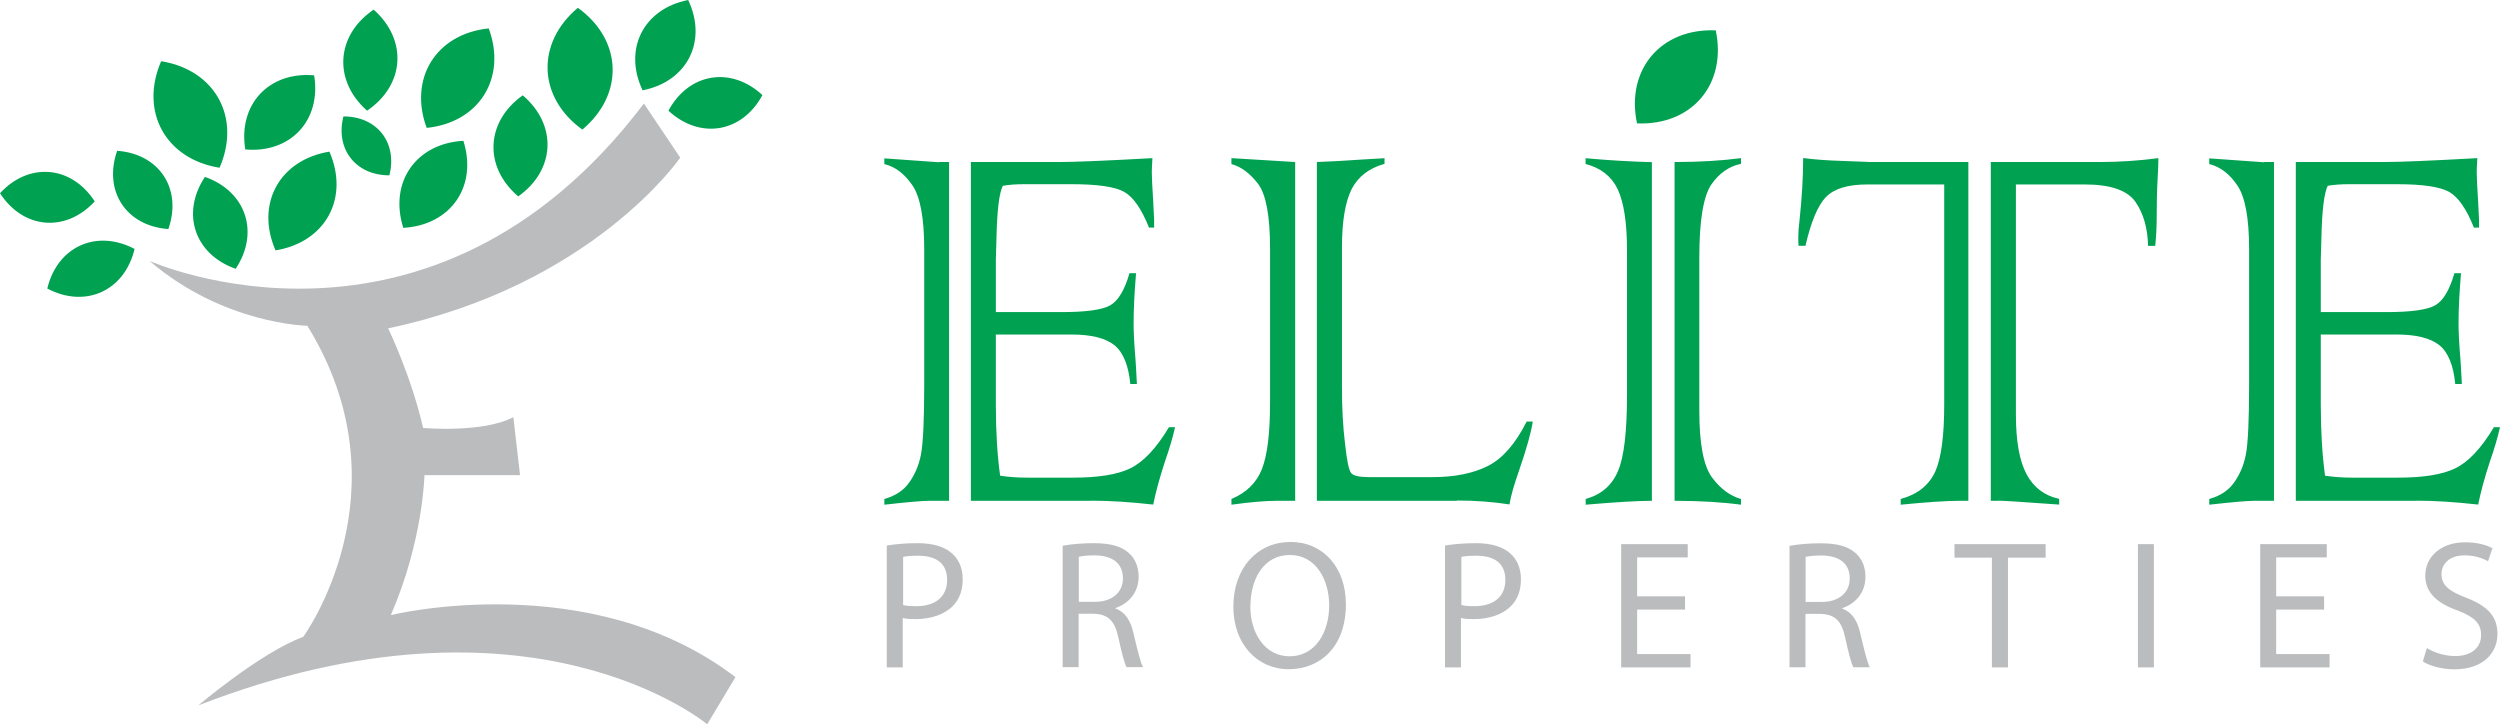 <?xml version="1.0" encoding="utf-8"?>
<!-- Copyright © 2022 Labify Limited  -->
<svg version="1.1" xmlns="http://www.w3.org/2000/svg" xmlns:xlink="http://www.w3.org/1999/xlink"
	 viewBox="0 0 138.066 40.001" style="enable-background:new 0 0 138.066 40.001;" xml:space="preserve">
<style type="text/css">
	.st0{fill:#BABCBE;}
	.st1{fill:#00A252;}
</style>
<path class="st0" d="M8.274,14.417c0,0,15.465,6.914,27.287-8.699l2.006,2.989c0,0-4.834,7.049-16.131,9.426
	c0,0,1.266,2.606,1.932,5.501c0,0,3.272,0.296,4.982-0.593l0.37,3.198h-5.278c0,0-0.074,3.636-1.858,7.729
	c0,0,11.001-2.7,19.033,3.427l-1.562,2.605c0,0-9.742-8.18-28.102-1.044c0,0,3.42-2.902,5.797-3.79c0,0,5.871-8.032,0.222-17.175
	c0,0-4.612-0.074-8.699-3.568V14.417z"/>
<path class="st1" d="M32.162,7.157c-2.464-1.771-2.572-4.78-0.249-6.726C34.377,2.202,34.485,5.211,32.162,7.157z M38.006,0
	c-2.471,0.485-3.595,2.72-2.518,4.989C37.959,4.504,39.083,2.269,38.006,0z M42.106,5.251c-1.737-1.609-4.067-1.225-5.191,0.862
	C38.652,7.722,40.982,7.339,42.106,5.251z M28.87,5.265c-2.053,1.454-2.168,3.952-0.249,5.581
	C30.674,9.392,30.788,6.894,28.87,5.265L28.87,5.265z M25.591,7.776c-2.626,0.148-4.114,2.296-3.319,4.807
	C24.897,12.435,26.385,10.288,25.591,7.776L25.591,7.776z M20.636,0.532c-2.087,1.414-2.249,3.912-0.364,5.581
	C22.359,4.699,22.521,2.202,20.636,0.532L20.636,0.532z M17.35,4.161c-2.505-0.222-4.208,1.616-3.804,4.093
	C16.051,8.476,17.754,6.638,17.35,4.161L17.35,4.161z M26.991,1.569c-2.902,0.296-4.437,2.76-3.427,5.494
	C26.466,6.766,28.001,4.302,26.991,1.569L26.991,1.569z M18.966,6.43c-0.458,1.798,0.68,3.259,2.538,3.252
	C21.962,7.884,20.824,6.423,18.966,6.43z M18.192,8.375c-2.76,0.451-4.093,2.888-2.976,5.453
	C17.976,13.378,19.309,10.941,18.192,8.375z M8.901,3.38c-1.205,2.774,0.242,5.406,3.225,5.884C13.331,6.49,11.883,3.858,8.901,3.38
	L8.901,3.38z M6.47,8.328c-0.774,2.215,0.491,4.154,2.828,4.322C10.072,10.436,8.806,8.497,6.47,8.328L6.47,8.328z M11.318,9.769
	c-1.333,2.006-0.579,4.275,1.697,5.076C14.347,12.839,13.593,10.57,11.318,9.769L11.318,9.769z M0,10.671
	c1.286,1.986,3.629,2.188,5.231,0.451C3.945,9.136,1.602,8.934,0,10.671z M2.612,15.936c2.107,1.111,4.268,0.128,4.821-2.188
	C5.326,12.637,3.164,13.62,2.612,15.936L2.612,15.936z"/>
<path class="st1" d="M51.862,8.948h0.552v18.71H51.31c-0.39,0-1.212,0.074-2.471,0.215v-0.316c0.599-0.168,1.057-0.465,1.367-0.902
	c0.323-0.451,0.539-0.963,0.653-1.542c0.121-0.613,0.182-1.919,0.182-3.905v-7.439c0-1.717-0.215-2.895-0.653-3.535
	c-0.438-0.64-0.949-1.03-1.549-1.171V8.746c0.68,0.047,1.683,0.121,3.023,0.215V8.948z M60.291,27.658h-6.672V8.948h4.854
	c0.909,0,2.639-0.074,5.171-0.215c-0.02,0.357-0.034,0.619-0.034,0.801c0,0.236,0.027,0.788,0.081,1.649
	c0.034,0.579,0.047,0.896,0.047,0.943v0.444h-0.283c-0.404-1.017-0.855-1.677-1.367-1.973c-0.512-0.283-1.474-0.424-2.888-0.424
	h-2.653c-0.424,0-0.815,0.027-1.165,0.088c-0.202,0.404-0.317,1.36-0.35,2.875l-0.034,1.205v2.895h3.602
	c1.36,0,2.255-0.121,2.707-0.37c0.444-0.249,0.801-0.842,1.07-1.777h0.363c-0.088,1.064-0.135,1.986-0.135,2.767
	c0,0.498,0.034,1.151,0.101,1.952c0.02,0.236,0.047,0.707,0.081,1.4h-0.364c-0.101-1.043-0.397-1.757-0.882-2.148
	c-0.498-0.391-1.286-0.586-2.356-0.586h-4.188v3.871c0,1.488,0.081,2.801,0.236,3.925c0.465,0.074,0.97,0.108,1.501,0.108h2.538
	c1.38,0,2.417-0.168,3.117-0.498c0.734-0.343,1.461-1.104,2.168-2.289h0.337c-0.121,0.545-0.303,1.171-0.552,1.878
	c-0.303,0.922-0.518,1.723-0.653,2.397c-1.266-0.141-2.403-0.215-3.407-0.215L60.291,27.658z M68.007,8.733l3.521,0.215v18.71
	h-1.037c-0.633,0-1.461,0.074-2.484,0.215v-0.316c0.821-0.343,1.387-0.896,1.683-1.649c0.303-0.767,0.451-2,0.451-3.689v-8.483
	c0-1.811-0.222-3.003-0.666-3.589c-0.458-0.592-0.949-0.949-1.468-1.084V8.746V8.733z M80.455,27.658h-7.729V8.948
	c0.754-0.027,1.602-0.074,2.538-0.141c0.868-0.047,1.266-0.074,1.198-0.074v0.316c-0.855,0.236-1.461,0.707-1.818,1.4
	c-0.357,0.72-0.532,1.791-0.532,3.211v7.722c0,1.158,0.054,2.195,0.168,3.104c0.101,0.956,0.215,1.508,0.35,1.649
	c0.121,0.141,0.444,0.215,0.97,0.215h3.508c1.232,0,2.256-0.209,3.07-0.619c0.815-0.417,1.522-1.232,2.134-2.451h0.337
	c-0.081,0.566-0.33,1.468-0.754,2.7c-0.276,0.781-0.458,1.407-0.532,1.878c-0.902-0.141-1.872-0.216-2.902-0.216L80.455,27.658z
	 M91.228,8.948v18.71c-0.801,0-2.02,0.074-3.656,0.215v-0.316c0.855-0.236,1.454-0.754,1.784-1.542
	c0.337-0.781,0.498-2.195,0.498-4.242v-7.938c0-1.535-0.175-2.666-0.518-3.393c-0.343-0.707-0.936-1.171-1.771-1.387V8.739
	c1.36,0.121,2.579,0.189,3.656,0.215L91.228,8.948z M92.48,27.658V8.948c1.38,0,2.606-0.074,3.669-0.215v0.316
	c-0.653,0.128-1.198,0.512-1.636,1.138c-0.444,0.653-0.666,1.993-0.666,4.033v8.47c0,1.824,0.236,3.05,0.7,3.676
	c0.465,0.626,1.003,1.023,1.602,1.192v0.316C95.106,27.732,93.88,27.658,92.48,27.658L92.48,27.658z M103.198,8.948h5.507v18.71
	h-0.498c-0.72,0-1.804,0.074-3.238,0.215v-0.316c0.922-0.249,1.555-0.754,1.905-1.508c0.337-0.747,0.498-1.986,0.498-3.73V10.187
	h-4.255c-1.077,0-1.838,0.236-2.289,0.707c-0.444,0.471-0.815,1.367-1.118,2.68h-0.383c-0.014-0.155-0.014-0.316-0.014-0.498
	c0-0.236,0.02-0.539,0.067-0.902c0.135-1.266,0.202-2.417,0.202-3.447c0.593,0.081,1.327,0.135,2.202,0.162l1.421,0.054
	L103.198,8.948z M110.375,27.658h-0.431V8.948h6.005c1.105,0,2.189-0.074,3.252-0.215c0,0.222-0.013,0.633-0.047,1.225
	c-0.033,0.545-0.047,1.225-0.047,2.04c0,0.518-0.027,1.05-0.081,1.582h-0.397c-0.02-0.97-0.249-1.778-0.687-2.417
	c-0.444-0.653-1.387-0.976-2.821-0.976h-3.79v12.711c0,1.454,0.195,2.552,0.586,3.286c0.39,0.734,0.989,1.192,1.804,1.367v0.316
	c-1.966-0.141-3.084-0.215-3.339-0.215L110.375,27.658z M125.032,8.948h0.552v18.71h-1.104c-0.391,0-1.212,0.074-2.471,0.215v-0.316
	c0.599-0.168,1.057-0.465,1.367-0.902c0.323-0.451,0.538-0.963,0.653-1.542c0.121-0.613,0.181-1.919,0.181-3.905v-7.439
	c0-1.717-0.215-2.895-0.653-3.535c-0.437-0.64-0.949-1.03-1.548-1.171V8.746c0.68,0.047,1.683,0.121,3.023,0.215V8.948z
	 M133.461,27.658h-6.672V8.948h4.854c0.909,0,2.639-0.074,5.171-0.215c-0.02,0.357-0.034,0.619-0.034,0.801
	c0,0.236,0.027,0.788,0.081,1.649c0.034,0.579,0.047,0.896,0.047,0.943v0.444h-0.283c-0.404-1.017-0.855-1.677-1.366-1.973
	c-0.512-0.283-1.475-0.424-2.889-0.424h-2.652c-0.424,0-0.815,0.027-1.165,0.088c-0.202,0.404-0.316,1.36-0.35,2.875l-0.034,1.205
	v2.895h3.602c1.36,0,2.256-0.121,2.707-0.37c0.444-0.249,0.801-0.842,1.07-1.777h0.364c-0.088,1.064-0.135,1.986-0.135,2.767
	c0,0.498,0.034,1.151,0.101,1.952c0.02,0.236,0.047,0.707,0.081,1.4h-0.364c-0.101-1.043-0.397-1.757-0.882-2.148
	c-0.498-0.391-1.286-0.586-2.356-0.586h-4.188v3.871c0,1.488,0.081,2.801,0.236,3.925c0.464,0.074,0.969,0.108,1.501,0.108h2.538
	c1.381,0,2.417-0.168,3.118-0.498c0.733-0.343,1.461-1.104,2.168-2.289h0.336c-0.121,0.545-0.303,1.171-0.552,1.878
	c-0.303,0.922-0.518,1.723-0.653,2.397c-1.266-0.141-2.404-0.215-3.407-0.215L133.461,27.658z M94.755,1.677
	c-3.03-0.128-4.975,2.168-4.349,5.137C93.436,6.942,95.382,4.646,94.755,1.677L94.755,1.677z"/>
<path class="st0" d="M48.987,30.125c0.424-0.067,0.983-0.128,1.683-0.128c0.868,0,1.508,0.202,1.905,0.566
	c0.377,0.323,0.592,0.815,0.592,1.427c0,0.613-0.182,1.097-0.525,1.454c-0.465,0.492-1.225,0.747-2.08,0.747
	c-0.263,0-0.505-0.007-0.707-0.061v2.727h-0.882v-6.726L48.987,30.125z M49.869,33.41c0.188,0.054,0.431,0.067,0.727,0.067
	c1.064,0,1.71-0.518,1.71-1.454c0-0.936-0.633-1.333-1.602-1.333c-0.384,0-0.673,0.027-0.828,0.067v2.646L49.869,33.41z
	 M58.702,30.138c0.444-0.087,1.084-0.141,1.683-0.141c0.943,0,1.542,0.168,1.966,0.552c0.343,0.303,0.532,0.767,0.532,1.293
	c0,0.895-0.565,1.495-1.279,1.737v0.027c0.525,0.182,0.842,0.667,0.996,1.373c0.222,0.949,0.384,1.602,0.525,1.865h-0.909
	c-0.114-0.195-0.263-0.774-0.451-1.629c-0.202-0.943-0.565-1.293-1.367-1.32h-0.828v2.949h-0.882v-6.712L58.702,30.138z
	 M59.584,33.235h0.896c0.936,0,1.535-0.518,1.535-1.293c0-0.882-0.633-1.266-1.569-1.272c-0.424,0-0.727,0.04-0.868,0.081v2.484
	H59.584z M74.329,33.377c0,2.343-1.421,3.582-3.158,3.582s-3.057-1.394-3.057-3.454c0-2.161,1.347-3.575,3.158-3.575
	c1.811,0,3.057,1.421,3.057,3.44V33.377z M69.05,33.491c0,1.454,0.788,2.754,2.175,2.754c1.387,0,2.181-1.279,2.181-2.828
	c0-1.353-0.707-2.767-2.168-2.767s-2.181,1.34-2.181,2.834L69.05,33.491z M79.816,30.125c0.424-0.067,0.983-0.128,1.683-0.128
	c0.869,0,1.508,0.202,1.905,0.566c0.377,0.323,0.592,0.815,0.592,1.427c0,0.613-0.182,1.097-0.525,1.454
	c-0.465,0.492-1.225,0.747-2.08,0.747c-0.263,0-0.505-0.007-0.707-0.061v2.727h-0.882v-6.726L79.816,30.125z M80.698,33.41
	c0.189,0.054,0.431,0.067,0.727,0.067c1.064,0,1.71-0.518,1.71-1.454c0-0.936-0.633-1.333-1.602-1.333
	c-0.384,0-0.673,0.027-0.828,0.067v2.646L80.698,33.41z M93.059,33.666h-2.646v2.457h2.949v0.734h-3.831v-6.807h3.676v0.734h-2.794
	v2.148h2.646v0.727V33.666z M98.842,30.145c0.444-0.087,1.084-0.141,1.683-0.141c0.943,0,1.542,0.168,1.966,0.552
	c0.343,0.303,0.532,0.767,0.532,1.293c0,0.895-0.566,1.495-1.279,1.737v0.027c0.525,0.182,0.841,0.667,0.996,1.374
	c0.222,0.949,0.384,1.602,0.525,1.865h-0.909c-0.114-0.195-0.262-0.774-0.451-1.629c-0.202-0.943-0.565-1.293-1.366-1.32H99.71
	v2.949h-0.882v-6.712L98.842,30.145z M99.724,33.242h0.895c0.936,0,1.535-0.518,1.535-1.293c0-0.882-0.632-1.266-1.568-1.272
	c-0.424,0-0.727,0.04-0.869,0.081v2.484H99.724z M110.005,30.798h-2.067v-0.747h5.036v0.747h-2.081v6.059h-0.888V30.798z
	 M118.952,30.051v6.807h-0.882v-6.807H118.952z M128.351,33.666h-2.646v2.457h2.949v0.734h-3.831v-6.807h3.676v0.734h-2.794v2.148
	h2.646v0.727V33.666z M134.02,35.787c0.39,0.242,0.969,0.444,1.575,0.444c0.896,0,1.428-0.471,1.428-1.158
	c0-0.64-0.364-0.996-1.286-1.353c-1.111-0.39-1.798-0.969-1.798-1.926c0-1.057,0.875-1.845,2.202-1.845
	c0.7,0,1.205,0.162,1.508,0.33l-0.243,0.714c-0.222-0.121-0.673-0.323-1.292-0.323c-0.929,0-1.279,0.559-1.279,1.023
	c0,0.633,0.41,0.949,1.353,1.313c1.151,0.444,1.737,1.003,1.737,2c0,1.05-0.781,1.959-2.383,1.959c-0.654,0-1.374-0.189-1.737-0.438
	l0.222-0.734L134.02,35.787z"/>
</svg>

